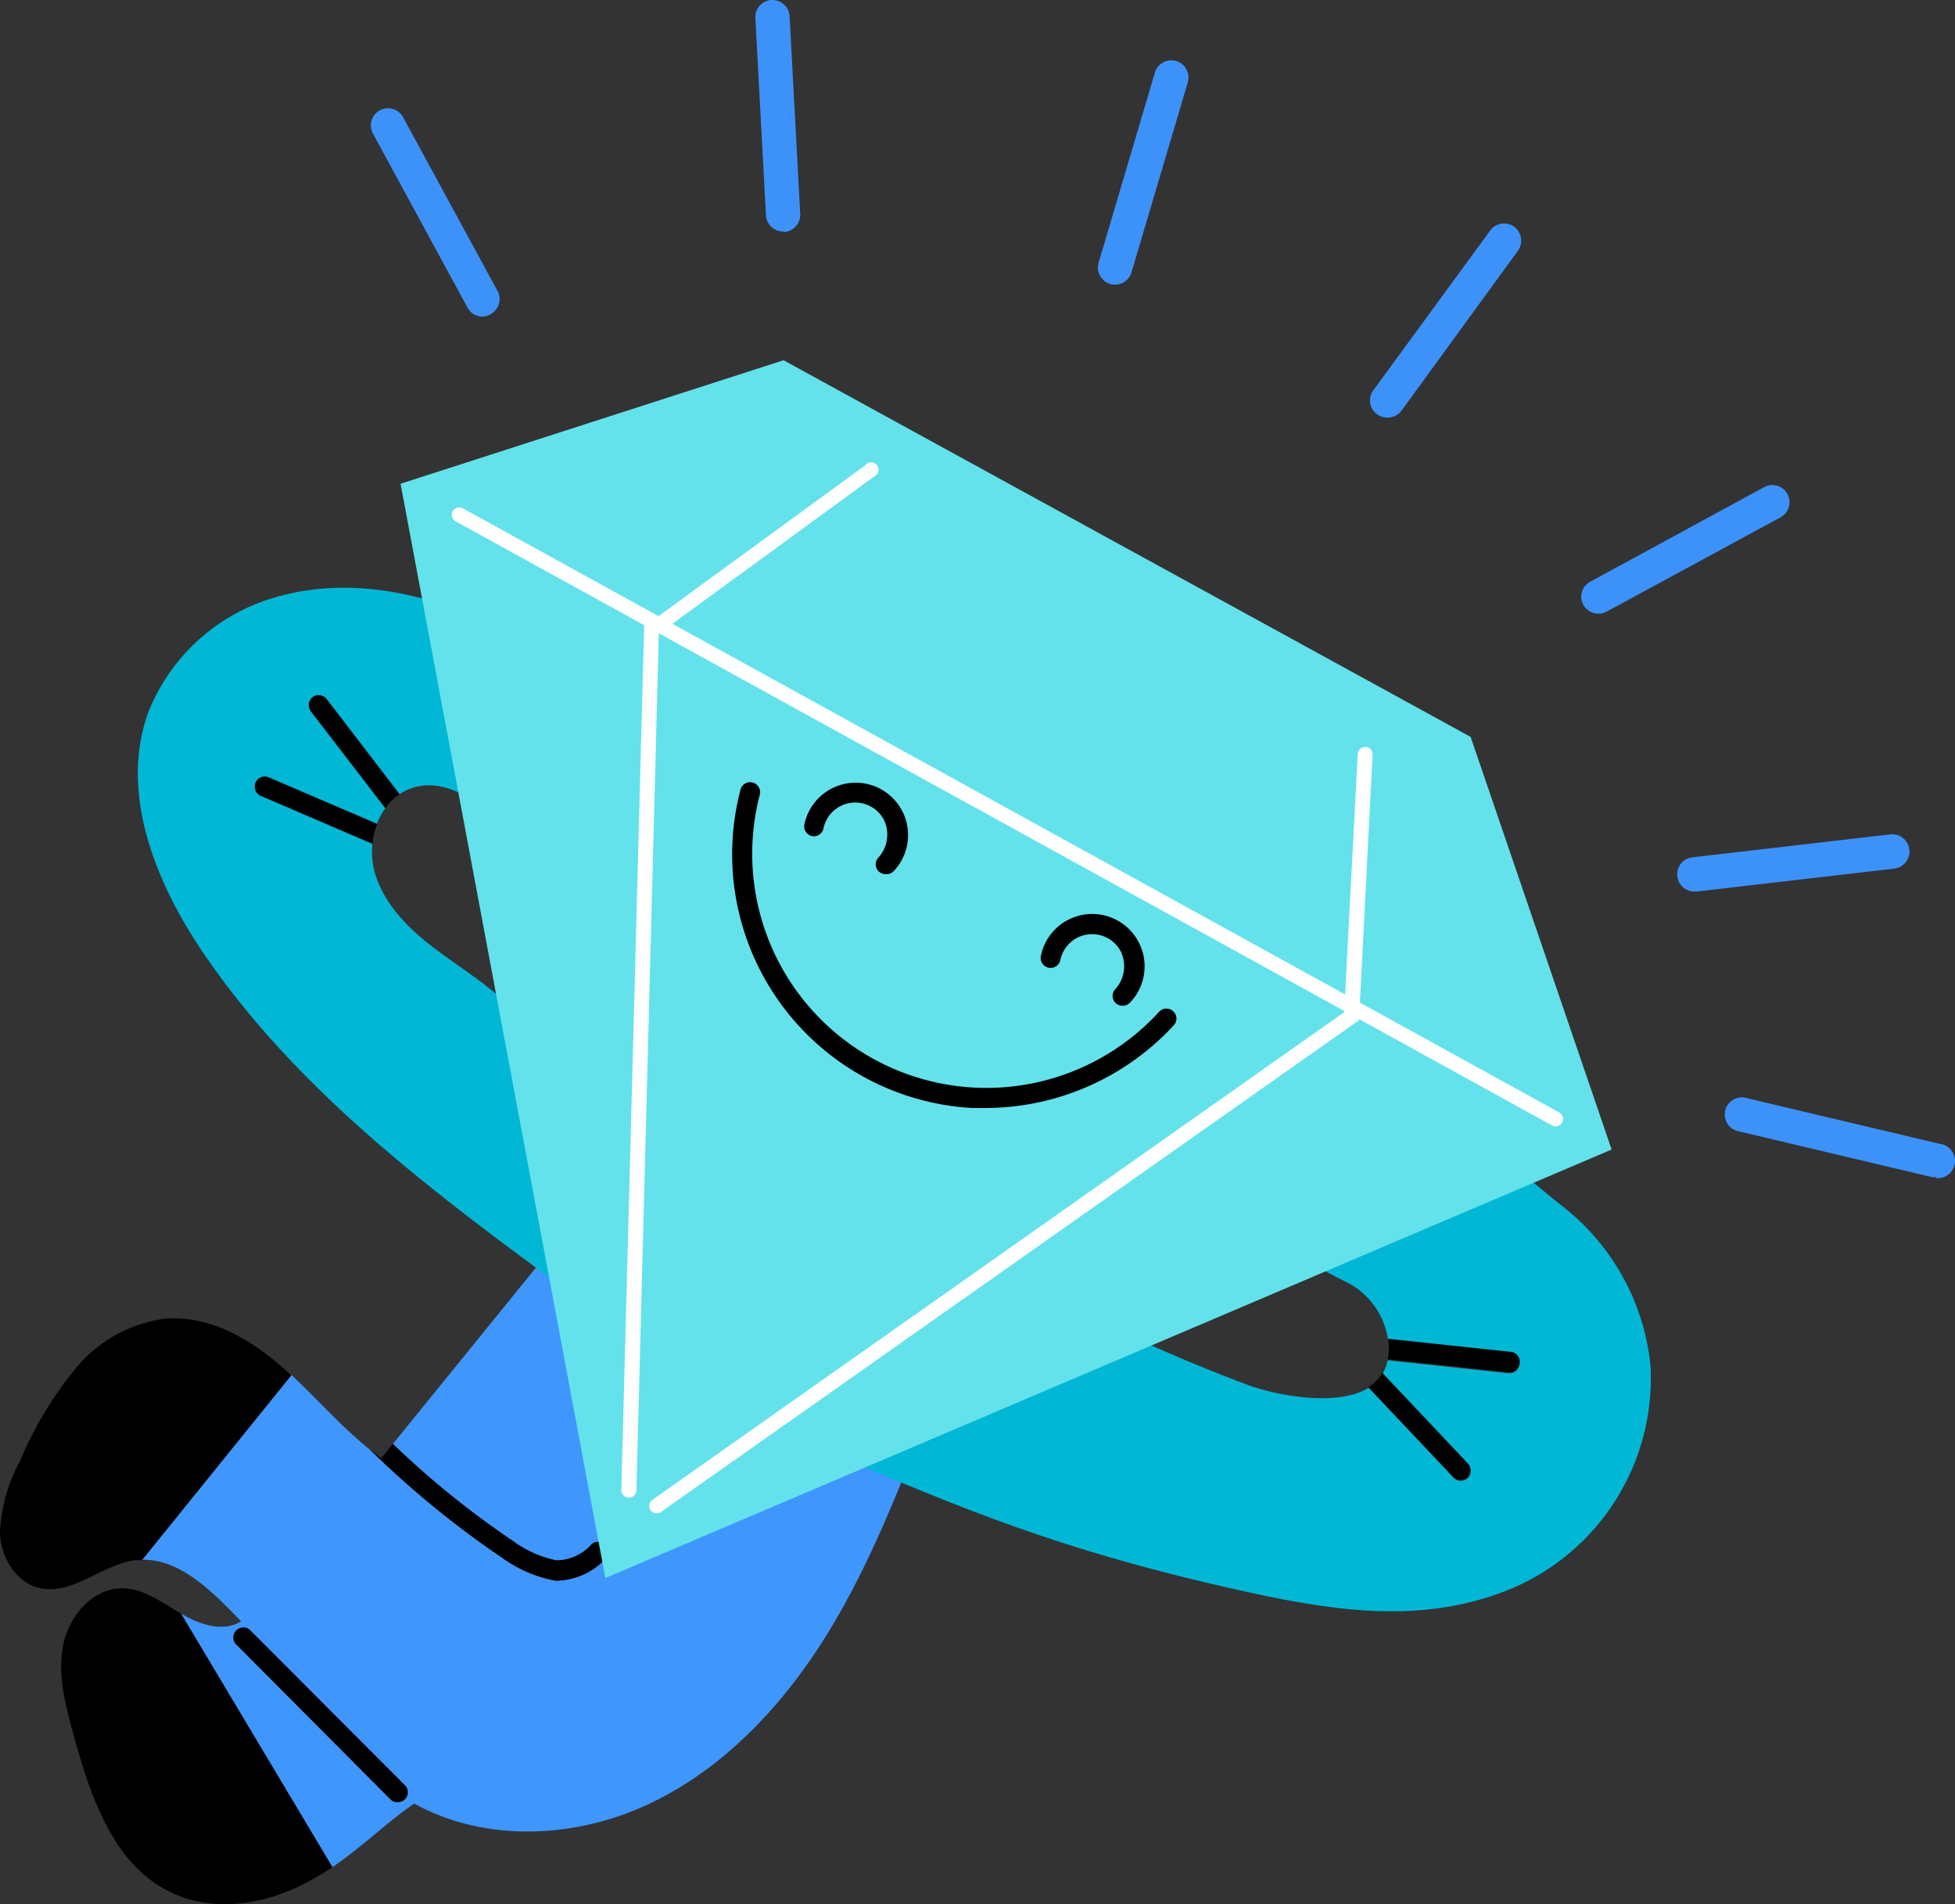 <svg xmlns="http://www.w3.org/2000/svg" viewBox="33.25 35.42 171.26 166.82"><rect x="33.25" y="35.42" width="171.26" height="166.82" fill="#333333" stroke="none"/><defs><style>.cls-1{fill:#3f96fd;}.cls-2{fill:#00b7d6;}.cls-3{fill:#63e2eb;}.cls-4{fill:#fff;}.cls-5{fill:#3d92fa;}</style></defs><g id="Layer_2" data-name="Layer 2"><path class="cls-1" d="M83.66,142.21l-16,19.72a78.14,78.14,0,0,0,10.51,8.5A9.7,9.7,0,0,0,82,172.14a4.21,4.21,0,0,0,3.07-1.4.88.88,0,0,1,1.24.06.89.89,0,0,1-.06,1.24,6.05,6.05,0,0,1-4,1.86,2.55,2.55,0,0,1-.39,0,11.53,11.53,0,0,1-4.63-2,83.22,83.22,0,0,1-11.57-9.47c-2.48-2-4.56-4.38-6.88-6.55L45.7,172.07c3.38-.08,6.21,2.85,8.67,5.39-1.6,1-3.66.27-5.27-.68L62.37,199c2.71-1.86,5-4.12,7.17-5.57,6.25,3.46,14.18,3.06,20.63,0s11.56-8.49,15.35-14.54,6.39-12.77,9-19.43A249.56,249.56,0,0,0,83.66,142.21Z"></path><path d="M81.86,173.88a2.55,2.55,0,0,0,.39,0,6.05,6.05,0,0,0,4-1.86.89.89,0,0,0,.06-1.24.88.88,0,0,0-1.24-.06,4.21,4.21,0,0,1-3.07,1.4,9.7,9.7,0,0,1-3.83-1.71,78.14,78.14,0,0,1-10.51-8.5l-1,1.25c-.35-.24-.68-.49-1-.75a83.22,83.22,0,0,0,11.57,9.47A11.53,11.53,0,0,0,81.86,173.88Z"></path><path d="M48.1,150.9a12.22,12.22,0,0,0-8.2,4.38A32.71,32.71,0,0,0,35,163.42a14.47,14.47,0,0,0-1.75,6.16c0,2.15,1.32,4.43,3.41,4.95,2.87.71,5.45-2,8.38-2.42.21,0,.43,0,.64,0l13.08-16.19-.5-.47c-2.83-2.55-6.38-4.71-10.18-4.51"></path><path d="M49.06,176.76c-1.62-.95-3.23-2.18-5.11-2.19-2.59,0-4.67,2.42-5.17,5s.19,5.15.86,7.64c1.49,5.47,3.48,11.57,8.59,14,3.76,1.82,8.35,1.06,12-.93A22.83,22.83,0,0,0,62.37,199L49.1,176.78l0,0"></path><path class="cls-2" d="M83.32,135.72a21.23,21.23,0,0,0-5.39-12.11c-2-2-4.52-3.5-6.79-5.24s-4.39-3.93-5.11-6.7a6.92,6.92,0,0,1-.15-2.36l-9.78-4.2a.88.88,0,0,1-.46-1.15.87.87,0,0,1,1.15-.45l9.49,4.07a5.75,5.75,0,0,1,.73-1.36l-6.53-8.49a.89.89,0,0,1,.16-1.23.88.88,0,0,1,1.23.16L68.25,105a5,5,0,0,1,.92-.48c3.41-1.26,6.82,1.7,9.19,4.45Q76,99,73.73,89c-5.09-2-10.68-2.77-15.85-1.39A17,17,0,0,0,46.26,97.77c-2.61,7.13.64,15.07,4.93,21.33,8.36,12.2,20.53,21.18,32.47,29.92C83.58,144.7,83.93,140.18,83.32,135.72Z"></path><path d="M60.64,96.5a.89.89,0,0,0-.16,1.23L67,106.22A4.76,4.76,0,0,1,68.25,105l-6.38-8.31A.88.88,0,0,0,60.64,96.5Z"></path><path d="M55.64,104a.88.88,0,0,0,.46,1.15l9.78,4.2a6.8,6.8,0,0,1,.4-1.73l-9.49-4.07A.87.87,0,0,0,55.64,104Z"></path><path class="cls-2" d="M177.83,155A20.28,20.28,0,0,0,170,141c-4.36-3.48-7.56-6.72-12.69-8.91-4.17,4.12-9.59,9-14.94,11.39,3.19.88,5.84,2.83,8.83,4.26a6.74,6.74,0,0,1,3.64,5.06l10.74,1.14a.87.87,0,0,1,.78,1,.88.88,0,0,1-.87.79h-.09l-10.59-1.13a4,4,0,0,1-.45,1.18l7.47,7.91a.87.87,0,0,1,0,1.23.89.89,0,0,1-.61.24.86.86,0,0,1-.63-.27L153.15,157c-2.64,1.64-7.85.77-10.68-.28A151.52,151.52,0,0,1,125,148.86c-8.57,4.21-15.64,7.42-23.65,11.9,14,5.78,22.58,10.07,41.42,14.19,8,1.74,15.66,2.76,23.18-.48A20,20,0,0,0,177.83,155Z"></path><path d="M154.82,154.51l10.59,1.13h.09a.88.88,0,0,0,.87-.79.87.87,0,0,0-.78-1l-10.74-1.14A5.12,5.12,0,0,1,154.82,154.51Z"></path><path d="M161.2,165.07a.89.89,0,0,0,.61-.24.87.87,0,0,0,0-1.23l-7.47-7.91a3.31,3.31,0,0,1-.71.88,4,4,0,0,1-.51.38l7.42,7.85A.86.86,0,0,0,161.2,165.07Z"></path><polygon class="cls-3" points="86.28 173.67 68.34 77.8 101.89 66.98 162.08 99.98 174.43 136.13 86.28 173.67"></polygon><path d="M68.06,193.31a.85.85,0,0,1-.62-.26L54,179.55a.88.88,0,1,1,1.24-1.24l13.48,13.51a.87.87,0,0,1-.62,1.49Z"></path><path d="M110.83,112a.89.89,0,0,1-.61-.24.87.87,0,0,1,0-1.23,3,3,0,0,0,.48-3.25,2.84,2.84,0,0,0-5.31.71.86.86,0,0,1-1,.68.87.87,0,0,1-.68-1,4.59,4.59,0,1,1,7.81,4.09A.86.86,0,0,1,110.83,112Z"></path><path d="M131.58,123.53a.89.89,0,0,1-.61-.24.87.87,0,0,1,0-1.23,3,3,0,0,0,.48-3.25,2.84,2.84,0,0,0-5.31.71.87.87,0,1,1-1.71-.35,4.59,4.59,0,1,1,7.81,4.09A.86.86,0,0,1,131.58,123.53Z"></path><path d="M119.61,132.49l-1.2,0A22.26,22.26,0,0,1,98.12,104.6a.86.86,0,0,1,1.07-.62.87.87,0,0,1,.62,1.06,20.51,20.51,0,0,0,35,19,.87.87,0,0,1,1.24,0,.86.86,0,0,1,0,1.23A22.49,22.49,0,0,1,119.61,132.49Z"></path><path class="cls-4" d="M169.52,134.1a.6.6,0,0,1-.31-.08L73.16,81.09a.66.66,0,0,1-.26-.88.67.67,0,0,1,.89-.26l96.05,52.93a.65.65,0,0,1,.25.89A.64.64,0,0,1,169.52,134.1Z"></path><path class="cls-4" d="M88.31,166.63h0a.66.66,0,0,1-.63-.67l2-75.78a.63.63,0,0,1,.66-.63.64.64,0,0,1,.64.66L89,166A.65.65,0,0,1,88.31,166.63Z"></path><path class="cls-4" d="M90.78,168a.65.65,0,0,1-.54-.27.66.66,0,0,1,.16-.91L151,124.1l1.19-22.63a.66.66,0,0,1,.68-.61.64.64,0,0,1,.62.68L152.3,124.8,91.15,167.88A.63.63,0,0,1,90.78,168Z"></path><path class="cls-4" d="M90.5,91.15A.65.65,0,0,1,90.12,90l18.93-13.82a.65.65,0,1,1,.76,1L90.88,91A.6.6,0,0,1,90.5,91.15Z"></path><path class="cls-5" d="M75.53,63.16a1.5,1.5,0,0,1-1.32-.78L65.92,47.12a1.5,1.5,0,0,1,2.64-1.43l8.29,15.25a1.51,1.51,0,0,1-.61,2A1.5,1.5,0,0,1,75.53,63.16Z"></path><path class="cls-5" d="M101.85,55.7a1.5,1.5,0,0,1-1.5-1.42L99.42,37a1.5,1.5,0,0,1,1.42-1.58,1.52,1.52,0,0,1,1.58,1.42l.93,17.33a1.51,1.51,0,0,1-1.42,1.58Z"></path><path class="cls-5" d="M130.92,60.36a1.33,1.33,0,0,1-.43-.07,1.5,1.5,0,0,1-1-1.86l4.93-16.65a1.5,1.5,0,0,1,2.88.86l-4.93,16.64A1.51,1.51,0,0,1,130.92,60.36Z"></path><path class="cls-5" d="M154.76,72a1.43,1.43,0,0,1-.88-.29,1.49,1.49,0,0,1-.33-2.09l10.24-14a1.5,1.5,0,0,1,2.43,1.77L156,71.43A1.49,1.49,0,0,1,154.76,72Z"></path><path class="cls-5" d="M173.26,89.18a1.51,1.51,0,0,1-1.32-.79,1.49,1.49,0,0,1,.6-2l15.25-8.29a1.5,1.5,0,1,1,1.44,2.64L174,89A1.4,1.4,0,0,1,173.26,89.18Z"></path><path class="cls-5" d="M181.76,113.52a1.5,1.5,0,0,1-.17-3l17.25-2a1.5,1.5,0,1,1,.34,3l-17.25,2Z"></path><path class="cls-5" d="M202.83,138.54a1.39,1.39,0,0,1-.35,0l-16.89-4a1.5,1.5,0,1,1,.7-2.91l16.88,4a1.5,1.5,0,0,1-.34,3Z"></path></g></svg>